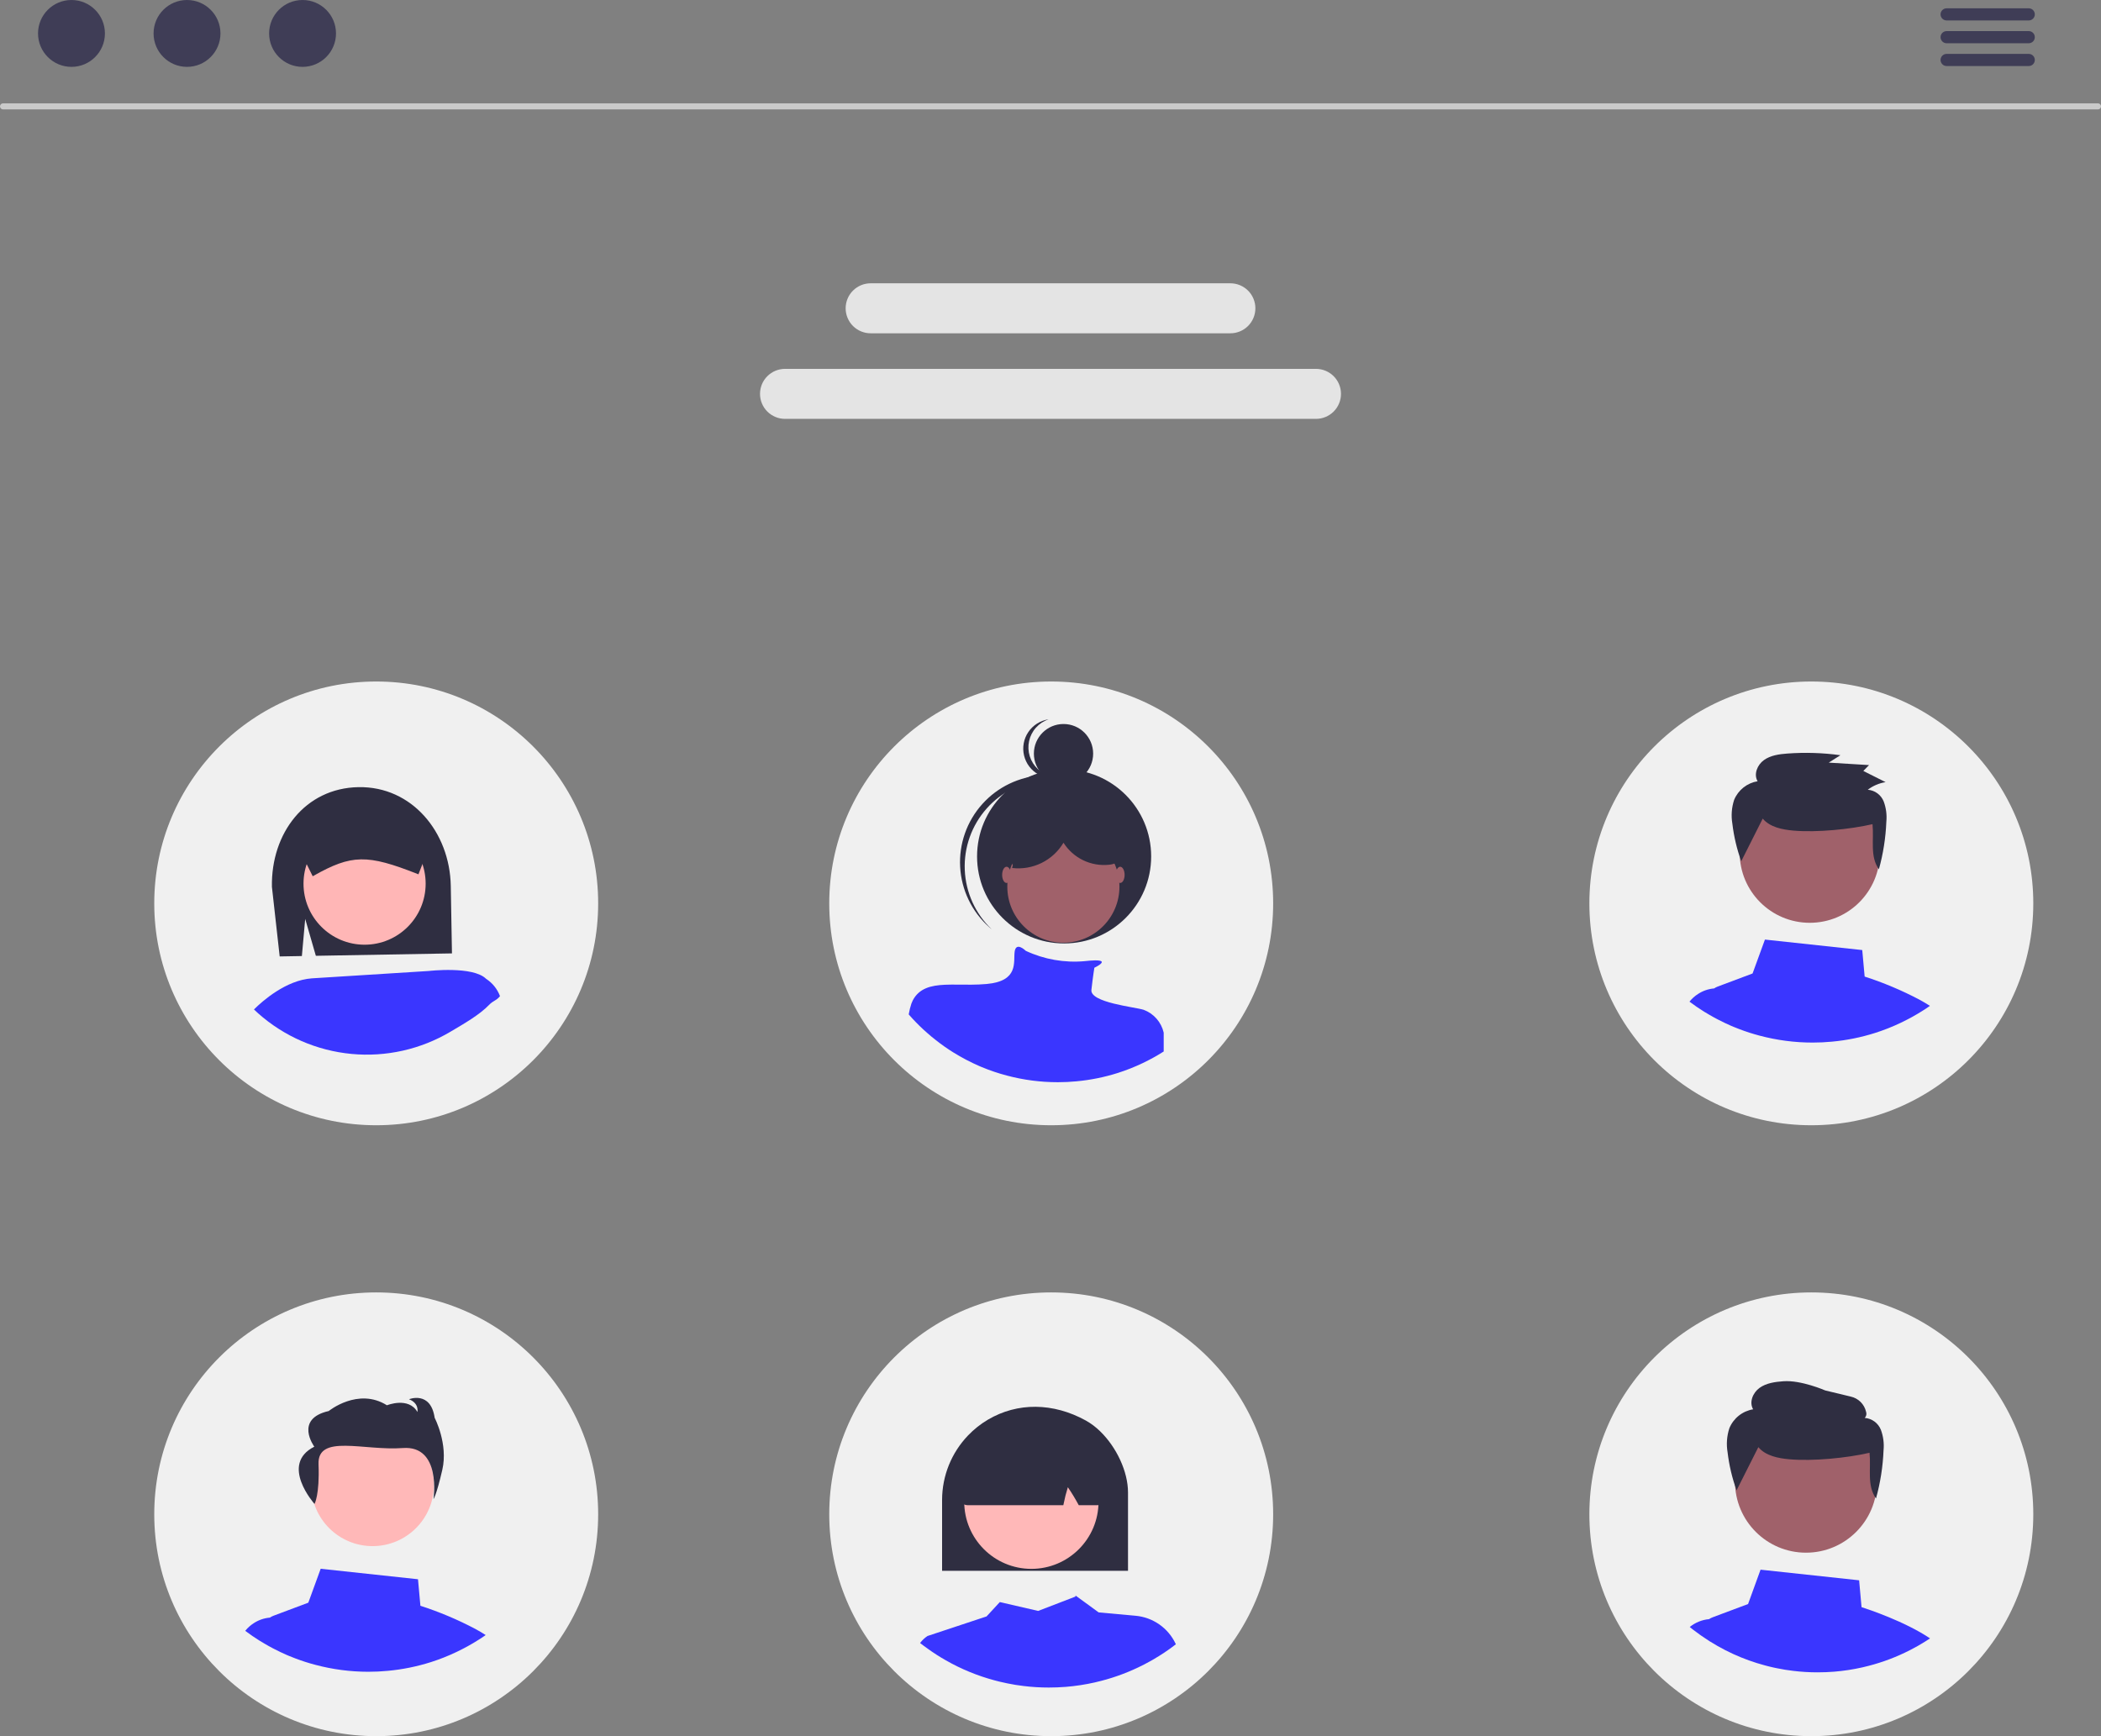 <svg width="559" height="462" viewBox="0 0 559 462" fill="none" xmlns="http://www.w3.org/2000/svg">
<rect x="0" y="0" width="559" height="462" fill="#808080" stroke="none"/>
<g clip-path="url(#clip0_817_7140)">
<path d="M558.191 29.116H0.809C0.594 29.116 0.389 29.031 0.237 28.879C0.085 28.728 0 28.522 0 28.307C0 28.093 0.085 27.887 0.237 27.735C0.389 27.584 0.594 27.499 0.809 27.499H558.191C558.406 27.499 558.611 27.584 558.763 27.735C558.915 27.887 559 28.093 559 28.307C559 28.522 558.915 28.728 558.763 28.879C558.611 29.031 558.406 29.116 558.191 29.116Z" fill="#CACACA"/>
<path d="M19.017 17.793C23.931 17.793 27.916 13.81 27.916 8.897C27.916 3.983 23.931 0 19.017 0C14.102 0 10.118 3.983 10.118 8.897C10.118 13.81 14.102 17.793 19.017 17.793Z" fill="#3F3D56"/>
<path d="M49.758 17.793C54.673 17.793 58.657 13.81 58.657 8.897C58.657 3.983 54.673 0 49.758 0C44.843 0 40.859 3.983 40.859 8.897C40.859 13.81 44.843 17.793 49.758 17.793Z" fill="#3F3D56"/>
<path d="M80.499 17.793C85.414 17.793 89.398 13.81 89.398 8.897C89.398 3.983 85.414 0 80.499 0C75.585 0 71.601 3.983 71.601 8.897C71.601 13.81 75.585 17.793 80.499 17.793Z" fill="#3F3D56"/>
<path d="M350.134 111.462H208.866C207.101 111.462 205.409 110.761 204.161 109.514C202.913 108.266 202.212 106.574 202.212 104.81C202.212 103.046 202.913 101.353 204.161 100.106C205.409 98.858 207.101 98.157 208.866 98.157H350.134C351.899 98.157 353.591 98.858 354.839 100.106C356.087 101.353 356.788 103.046 356.788 104.81C356.788 106.574 356.087 108.266 354.839 109.514C353.591 110.761 351.899 111.462 350.134 111.462Z" fill="#E4E4E4"/>
<path d="M327.357 88.691H231.643C229.879 88.689 228.189 87.987 226.942 86.74C225.696 85.492 224.996 83.801 224.996 82.038C224.996 80.275 225.696 78.584 226.942 77.337C228.189 76.09 229.879 75.388 231.643 75.386H327.357C329.122 75.386 330.814 76.087 332.062 77.334C333.31 78.582 334.011 80.274 334.011 82.038C334.011 83.802 333.31 85.495 332.062 86.742C330.814 87.99 329.122 88.691 327.357 88.691Z" fill="#E4E4E4"/>
<path d="M100.096 299.435C132.711 299.435 159.151 273.001 159.151 240.393C159.151 207.786 132.711 181.352 100.096 181.352C67.481 181.352 41.041 207.786 41.041 240.393C41.041 273.001 67.481 299.435 100.096 299.435Z" fill="#F0F0F0"/>
<path d="M481.931 299.435C514.546 299.435 540.986 273.001 540.986 240.393C540.986 207.786 514.546 181.352 481.931 181.352C449.316 181.352 422.876 207.786 422.876 240.393C422.876 273.001 449.316 299.435 481.931 299.435Z" fill="#F0F0F0"/>
<path d="M279.688 299.435C312.303 299.435 338.743 273.001 338.743 240.393C338.743 207.786 312.303 181.352 279.688 181.352C247.073 181.352 220.633 207.786 220.633 240.393C220.633 273.001 247.073 299.435 279.688 299.435Z" fill="#F0F0F0"/>
<path d="M510.633 265.982C505.979 263.531 501.122 261.487 496.115 259.874L495.476 252.814L469.585 250.025L466.294 259.049L457.002 262.536C456.67 262.662 456.353 262.827 456.059 263.027H456.049C454.527 263.155 453.062 263.662 451.786 264.5C450.921 265.052 450.151 265.742 449.508 266.542C450.765 267.495 452.071 268.379 453.416 269.223L453.476 269.253C453.859 269.488 454.252 269.724 454.644 269.95C455.352 270.372 456.079 270.775 456.806 271.158L457.267 271.393C458.328 271.943 459.409 272.464 460.519 272.945C460.744 273.043 460.99 273.141 461.216 273.24C461.235 273.249 461.245 273.249 461.265 273.259C461.786 273.475 462.306 273.681 462.836 273.878C464.579 274.543 466.356 275.114 468.16 275.587C472.765 276.813 477.51 277.434 482.275 277.433C484.014 277.433 485.733 277.354 487.432 277.187C491.315 276.829 495.148 276.055 498.865 274.88C498.875 274.88 498.885 274.87 498.895 274.87C501.243 274.122 503.537 273.213 505.761 272.15C505.77 272.14 505.79 272.14 505.8 272.13C506.301 271.894 506.782 271.639 507.273 271.393L507.509 271.275C507.902 271.069 508.295 270.863 508.688 270.647C509.67 270.107 510.633 269.537 511.585 268.929C511.85 268.771 512.106 268.604 512.371 268.428C512.744 268.182 513.117 267.927 513.481 267.662C512.568 267.072 511.615 266.513 510.633 265.982Z" fill="#3A36FF"/>
<path d="M481.514 245.561C491.813 245.561 500.161 237.214 500.161 226.918C500.161 216.621 491.813 208.274 481.514 208.274C471.215 208.274 462.866 216.621 462.866 226.918C462.866 237.214 471.215 245.561 481.514 245.561Z" fill="#A0616A"/>
<path d="M468.995 217.837C470.925 220.121 474.192 220.765 477.206 221.03C483.326 221.566 492.225 220.696 498.206 219.315C498.633 223.452 497.469 227.912 499.906 231.314C501.048 227.195 501.712 222.958 501.886 218.686C502.067 216.854 501.828 215.004 501.186 213.278C500.842 212.413 500.263 211.662 499.514 211.109C498.765 210.557 497.876 210.226 496.947 210.154C498.337 209.1 499.964 208.405 501.686 208.129L495.765 205.154L497.285 203.593L486.566 202.937L489.67 200.965C484.998 200.323 480.27 200.174 475.566 200.52C473.381 200.681 471.098 200.989 469.328 202.254C467.558 203.519 466.535 206.034 467.634 207.892C466.258 208.118 464.963 208.691 463.871 209.557C462.779 210.424 461.926 211.554 461.393 212.842C460.72 214.889 460.557 217.07 460.92 219.195C461.324 222.603 462.116 225.954 463.281 229.183L468.995 217.837Z" fill="#2F2E41"/>
<path d="M282.964 208.427C287.318 208.427 290.848 204.898 290.848 200.544C290.848 196.191 287.318 192.661 282.964 192.661C278.609 192.661 275.079 196.191 275.079 200.544C275.079 204.898 278.609 208.427 282.964 208.427Z" fill="#2F2E41"/>
<path d="M276.124 204.645C275.127 203.714 274.389 202.539 273.981 201.237C273.574 199.935 273.512 198.55 273.801 197.216C274.09 195.883 274.72 194.647 275.63 193.63C276.54 192.613 277.698 191.85 278.991 191.414C277.908 191.572 276.869 191.955 275.942 192.536C275.014 193.118 274.218 193.886 273.604 194.792C272.99 195.699 272.572 196.723 272.376 197.799C272.179 198.876 272.21 199.982 272.465 201.046C272.719 202.111 273.193 203.111 273.856 203.982C274.518 204.853 275.355 205.577 276.313 206.107C277.271 206.637 278.329 206.962 279.419 207.061C280.509 207.159 281.608 207.03 282.646 206.681C281.475 206.854 280.281 206.76 279.152 206.408C278.022 206.055 276.987 205.453 276.123 204.645L276.124 204.645Z" fill="#2F2E41"/>
<path d="M283.122 251.052C295.914 251.052 306.284 240.685 306.284 227.897C306.284 215.108 295.914 204.741 283.122 204.741C270.331 204.741 259.961 215.108 259.961 227.897C259.961 240.685 270.331 251.052 283.122 251.052Z" fill="#2F2E41"/>
<path d="M262.518 215.147C266.509 210.66 272.088 207.898 278.076 207.445C284.065 206.992 289.996 208.883 294.617 212.719C294.428 212.538 294.239 212.357 294.044 212.183C289.468 208.085 283.452 205.972 277.319 206.309C271.185 206.646 265.437 209.405 261.338 213.979C257.239 218.553 255.126 224.568 255.463 230.7C255.8 236.832 258.559 242.579 263.135 246.677C263.179 246.716 263.223 246.756 263.267 246.795C263.463 246.969 263.665 247.134 263.867 247.302C259.515 243.163 256.942 237.496 256.691 231.497C256.439 225.497 258.529 219.635 262.519 215.147H262.518Z" fill="#2F2E41"/>
<path d="M282.926 250.856C291.164 250.856 297.843 244.179 297.843 235.942C297.843 227.706 291.164 221.029 282.926 221.029C274.687 221.029 268.009 227.706 268.009 235.942C268.009 244.179 274.687 250.856 282.926 250.856Z" fill="#A0616A"/>
<path d="M309.62 274.8V279.804C308.704 280.389 307.779 280.937 306.834 281.456C306.457 281.664 306.079 281.862 305.701 282.06L305.474 282.174C305.002 282.41 304.539 282.655 304.058 282.882C304.049 282.891 304.029 282.891 304.02 282.901C301.882 283.923 299.677 284.797 297.419 285.516C297.41 285.516 297.4 285.525 297.391 285.525C293.816 286.656 290.131 287.4 286.398 287.744C284.765 287.905 283.112 287.98 281.44 287.98C276.859 287.981 272.297 287.385 267.87 286.205C265.612 285.612 263.397 284.864 261.241 283.967C261.222 283.958 261.212 283.958 261.193 283.949C260.976 283.854 260.74 283.76 260.523 283.665C259.456 283.203 258.417 282.702 257.397 282.174L256.953 281.947C255.867 281.371 254.8 280.767 253.752 280.115L253.695 280.087C252.081 279.082 250.524 277.988 249.03 276.811C248.265 276.226 247.529 275.612 246.811 274.97C246.433 274.649 246.056 274.309 245.697 273.979C244.317 272.705 243.009 271.356 241.777 269.938C241.941 268.954 242.181 267.985 242.495 267.039L242.505 267.03C242.561 266.868 242.627 266.711 242.703 266.558C242.755 266.422 242.815 266.29 242.882 266.161C244.573 262.998 247.633 262.215 251.429 262.045C253.573 261.95 255.943 262.054 258.446 262.026C259.768 262.016 261.137 261.969 262.506 261.846C271.147 261.063 269.58 255.964 269.967 253.217C270.354 250.555 272.753 252.858 272.913 253.009L272.922 253.019C277.812 255.307 283.222 256.255 288.599 255.766C289.524 255.653 290.45 255.587 291.375 255.558C293.812 255.53 293.283 256.229 292.443 256.805C292.035 257.073 291.609 257.313 291.168 257.522C291.168 257.522 290.78 259.883 290.384 263.414C290.006 266.794 301.914 267.964 304.247 268.701H304.256C305.588 269.19 306.776 270.005 307.713 271.07C308.649 272.135 309.305 273.417 309.62 274.8Z" fill="#3A36FF"/>
<path d="M267.812 234.961C268.463 234.961 268.99 233.995 268.99 232.803C268.99 231.611 268.463 230.645 267.812 230.645C267.162 230.645 266.635 231.611 266.635 232.803C266.635 233.995 267.162 234.961 267.812 234.961Z" fill="#A0616A"/>
<path d="M298.041 234.961C298.691 234.961 299.219 233.995 299.219 232.803C299.219 231.611 298.691 230.645 298.041 230.645C297.391 230.645 296.863 231.611 296.863 232.803C296.863 233.995 297.391 234.961 298.041 234.961Z" fill="#A0616A"/>
<path d="M81.203 244.528L84.037 254.342L120.251 253.703L119.934 235.721C119.682 221.487 109.621 209.211 95.384 209.462C81.147 209.713 72.095 221.746 72.346 235.98L74.414 254.512L80.319 254.408L81.203 244.528Z" fill="#2F2E41"/>
<path d="M97.001 251.391C105.975 251.391 113.25 244.118 113.25 235.146C113.25 226.174 105.975 218.901 97.001 218.901C88.028 218.901 80.753 226.174 80.753 235.146C80.753 244.118 88.028 251.391 97.001 251.391Z" fill="#FFB6B6"/>
<path d="M114.789 223.739C114.768 222.495 114.378 221.286 113.67 220.263C113.595 220.158 113.52 220.06 113.445 219.962C112.843 219.194 112.071 218.576 111.191 218.155C110.31 217.734 109.344 217.523 108.368 217.537L96.689 217.747L85.018 217.95C83.346 217.984 81.755 218.678 80.594 219.881C79.433 221.084 78.796 222.698 78.822 224.37L81.601 229.964L83.201 233.178L83.464 233.027C93.565 227.351 97.695 227.276 111.064 232.554L111.334 232.659L112.393 229.949L114.797 223.799L114.789 223.739Z" fill="#2F2E41"/>
<path d="M129.344 260.479C125.859 257.002 114.068 258.384 114.068 258.384L82.945 260.344C76.043 260.854 69.824 266.381 67.571 268.618C67.931 268.971 68.3 269.316 68.676 269.647C75.592 275.792 84.286 279.577 93.498 280.452C102.709 281.327 111.96 279.246 119.91 274.512C123.245 272.523 127.512 270.137 130.185 267.351C131.244 266.255 132.092 266.277 133.031 265.075C132.328 263.187 131.035 261.575 129.344 260.479Z" fill="#3A36FF"/>
<path d="M100.096 462C132.711 462 159.151 435.566 159.151 402.959C159.151 370.351 132.711 343.918 100.096 343.918C67.481 343.918 41.041 370.351 41.041 402.959C41.041 435.566 67.481 462 100.096 462Z" fill="#F0F0F0"/>
<path d="M481.931 462C514.546 462 540.986 435.566 540.986 402.959C540.986 370.351 514.546 343.918 481.931 343.918C449.316 343.918 422.876 370.351 422.876 402.959C422.876 435.566 449.316 462 481.931 462Z" fill="#F0F0F0"/>
<path d="M279.688 462C312.303 462 338.743 435.566 338.743 402.959C338.743 370.351 312.303 343.918 279.688 343.918C247.073 343.918 220.633 370.351 220.633 402.959C220.633 435.566 247.073 462 279.688 462Z" fill="#F0F0F0"/>
<path d="M99.129 411.428C108.146 411.428 115.455 404.12 115.455 395.105C115.455 386.091 108.146 378.783 99.129 378.783C90.112 378.783 82.803 386.091 82.803 395.105C82.803 404.12 90.112 411.428 99.129 411.428Z" fill="#FFB8B8"/>
<path d="M83.684 400.212C83.684 400.212 85.071 397.777 84.749 389.641C84.426 381.505 96.818 386.106 107.173 385.33C117.528 384.554 115.336 398.914 115.336 398.914C115.336 398.914 116.083 398.06 117.682 391.13C119.282 384.199 115.65 377.293 115.65 377.293C114.581 370.011 108.817 372.345 108.817 372.345C111.593 373.425 111.059 375.735 111.059 375.735C108.71 371.616 102.946 373.95 102.946 373.95C95.258 369.127 87.467 375.479 87.467 375.479C78.18 377.586 83.626 384.97 83.626 384.97C74.287 389.689 83.684 400.212 83.684 400.212Z" fill="#2F2E41"/>
<path d="M126.371 433.413C121.718 430.962 116.86 428.918 111.853 427.305L111.214 420.245L85.323 417.456L82.032 426.48L72.74 429.967C72.408 430.093 72.091 430.257 71.797 430.457H71.787C70.266 430.586 68.801 431.093 67.525 431.93C66.659 432.483 65.889 433.173 65.246 433.973C66.503 434.926 67.809 435.809 69.155 436.654L69.214 436.683C69.597 436.919 69.99 437.155 70.383 437.381C71.09 437.803 71.817 438.206 72.544 438.589L73.006 438.824C74.066 439.374 75.147 439.895 76.257 440.376C76.483 440.474 76.729 440.572 76.954 440.67C76.974 440.68 76.984 440.68 77.003 440.69C77.524 440.906 78.044 441.112 78.575 441.309C80.317 441.974 82.094 442.544 83.898 443.017C88.503 444.244 93.248 444.865 98.013 444.864C99.752 444.864 101.471 444.785 103.17 444.618C107.053 444.26 110.886 443.486 114.604 442.31C114.613 442.31 114.624 442.301 114.633 442.301C116.981 441.553 119.276 440.644 121.499 439.58C121.508 439.571 121.528 439.571 121.538 439.561C122.039 439.325 122.52 439.07 123.011 438.824L123.247 438.706C123.64 438.5 124.033 438.294 124.427 438.078C125.409 437.538 126.371 436.968 127.323 436.359C127.588 436.202 127.844 436.035 128.109 435.859C128.482 435.613 128.855 435.358 129.219 435.093C128.306 434.503 127.353 433.944 126.371 433.413Z" fill="#3A36FF"/>
<path d="M302.141 429.96L292.312 429.067L286.43 424.773C286.431 424.764 286.428 424.756 286.423 424.75L286.408 424.757L286.173 424.583L286.142 424.856L276.216 428.673L266.016 426.32L262.487 430.137L246.77 435.349C246.014 435.853 245.349 436.481 244.805 437.208L244.806 437.218C245.466 437.734 246.144 438.243 246.831 438.726C248.389 439.851 250.008 440.89 251.68 441.836C255.75 444.157 260.101 445.944 264.627 447.155C265.037 447.269 265.447 447.375 265.857 447.474C266.57 447.648 267.291 447.815 268.012 447.952C269.469 448.255 270.944 448.493 272.436 448.665C274.63 448.931 276.837 449.063 279.046 449.06C280.557 449.06 282.052 449.001 283.532 448.885C286.131 448.676 288.713 448.283 291.257 447.709C291.348 447.686 291.439 447.671 291.53 447.641C295.427 446.748 299.214 445.43 302.823 443.711C303.377 443.445 303.931 443.172 304.477 442.891C305.821 442.201 307.126 441.457 308.393 440.66C309.349 440.069 310.283 439.439 311.193 438.786C311.755 438.384 312.309 437.975 312.855 437.55L312.796 437.424C311.826 435.358 310.333 433.583 308.463 432.273C306.594 430.964 304.414 430.166 302.141 429.96Z" fill="#3A36FF"/>
<path d="M292.753 380.918C291.606 379.782 290.312 378.805 288.905 378.012C280.216 373.217 270.722 373.134 262.859 377.777C260.905 378.928 259.12 380.346 257.555 381.988C253.143 386.591 250.673 392.715 250.656 399.09V417.997H300.122V397.155C300.122 391.571 297.048 385.106 292.753 380.918Z" fill="#2F2E41"/>
<path d="M274.411 417.481C284.278 417.481 292.277 409.484 292.277 399.62C292.277 389.755 284.278 381.759 274.411 381.759C264.544 381.759 256.546 389.755 256.546 399.62C256.546 409.484 264.544 417.481 274.411 417.481Z" fill="#FFB8B8"/>
<path d="M292.738 383.407C292.701 383.027 292.566 382.663 292.347 382.35C292.128 382.038 291.831 381.787 291.486 381.624C280.307 376.404 268.969 376.54 257.805 382.033H257.601L257.532 382.314C255.331 399.264 255.643 399.636 255.779 399.788C255.994 400.033 256.261 400.227 256.561 400.357C256.836 400.478 257.133 400.54 257.434 400.539H282.918L282.978 400.251C283.274 398.733 283.654 397.234 284.117 395.759C285.132 397.24 286.067 398.775 286.917 400.357L287.023 400.539H291.979C292.073 400.539 292.167 400.531 292.26 400.516C292.772 400.455 293.244 400.209 293.588 399.826C293.724 399.681 294.043 399.333 292.738 383.407Z" fill="#2F2E41"/>
<path d="M495.29 427.668L494.646 420.525L468.419 417.7L465.098 426.84L455.682 430.367C455.341 430.493 455.016 430.659 454.713 430.862C452.833 431.033 451.046 431.759 449.58 432.948C449.795 433.125 450.009 433.295 450.224 433.465C450.268 433.51 450.32 433.547 450.364 433.583C450.963 434.049 451.577 434.508 452.198 434.944C452.361 435.062 452.524 435.181 452.694 435.292C454.058 436.258 455.47 437.154 456.925 437.976C458.315 438.767 459.743 439.497 461.207 440.165C463.897 441.394 466.686 442.396 469.543 443.16C469.942 443.27 470.342 443.374 470.741 443.47C471.436 443.64 472.139 443.803 472.842 443.936C474.262 444.232 475.699 444.463 477.154 444.631C479.291 444.89 481.443 445.019 483.596 445.016C485.068 445.016 486.525 444.959 487.967 444.845C490.501 444.641 493.017 444.258 495.496 443.699C495.585 443.677 495.674 443.662 495.763 443.633C499.561 442.762 503.251 441.478 506.769 439.802C507.309 439.544 507.848 439.277 508.381 439.004C509.69 438.331 510.963 437.606 512.197 436.83C512.641 436.556 513.078 436.275 513.514 435.979C506.806 431.469 497.065 428.237 495.29 427.668Z" fill="#3A36FF"/>
<path d="M480.508 413.176C490.938 413.176 499.394 404.722 499.394 394.294C499.394 383.866 490.938 375.412 480.508 375.412C470.077 375.412 461.621 383.866 461.621 394.294C461.621 404.722 470.077 413.176 480.508 413.176Z" fill="#A0616A"/>
<path d="M467.831 385.095C469.786 387.408 473.094 388.061 476.146 388.326C482.345 388.87 491.358 387.988 497.416 386.59C497.851 390.779 496.67 395.296 499.137 398.743C500.294 394.571 500.967 390.279 501.142 385.953C501.326 384.097 501.084 382.223 500.434 380.475C500.086 379.599 499.499 378.838 498.74 378.279C497.982 377.72 497.081 377.384 496.141 377.311C496.349 377.098 496.491 376.829 496.552 376.538C496.614 376.246 496.591 375.943 496.487 375.664C496.259 374.679 495.757 373.778 495.038 373.066C494.319 372.354 493.413 371.86 492.426 371.641L485.627 370.003C485.627 370.003 479.247 367.206 474.481 367.557C472.268 367.72 469.955 368.031 468.163 369.313C466.37 370.595 465.334 373.141 466.447 375.023C465.054 375.252 463.743 375.832 462.637 376.71C461.531 377.587 460.667 378.732 460.128 380.037C459.445 382.11 459.281 384.319 459.648 386.471C460.057 389.923 460.859 393.317 462.039 396.587L467.831 385.095Z" fill="#2F2E41"/>
<path d="M299.042 224.53C298.469 222.695 297.191 221.162 295.489 220.267C293.8 219.391 291.997 218.757 290.131 218.384C286.869 217.446 283.49 216.983 280.096 217.011C276.711 217.177 273.252 218.345 270.952 220.833C268.653 223.322 267.8 227.273 269.475 230.218L269.29 230.979C271.975 231.298 274.695 230.832 277.12 229.638C279.546 228.444 281.573 226.572 282.956 224.249C284.225 226.253 286.028 227.864 288.162 228.901C290.297 229.938 292.678 230.359 295.038 230.118C295.791 230.057 296.525 229.847 297.196 229.498C297.991 228.973 298.599 228.208 298.931 227.315C299.262 226.422 299.301 225.446 299.042 224.53Z" fill="#2F2E41"/>
<path d="M539.773 5.442H517.93C517.501 5.442 517.09 5.271 516.786 4.968C516.483 4.665 516.312 4.253 516.312 3.824C516.312 3.395 516.483 2.984 516.786 2.68C517.09 2.377 517.501 2.207 517.93 2.207H539.773C540.202 2.207 540.613 2.377 540.917 2.68C541.22 2.984 541.391 3.395 541.391 3.824C541.391 4.253 541.22 4.665 540.917 4.968C540.613 5.271 540.202 5.442 539.773 5.442Z" fill="#3F3D56"/>
<path d="M539.773 11.508H517.93C517.501 11.508 517.09 11.337 516.786 11.034C516.483 10.73 516.312 10.319 516.312 9.89C516.312 9.461 516.483 9.05 516.786 8.746C517.09 8.443 517.501 8.273 517.93 8.273H539.773C540.202 8.273 540.613 8.443 540.917 8.746C541.22 9.05 541.391 9.461 541.391 9.89C541.391 10.319 541.22 10.73 540.917 11.034C540.613 11.337 540.202 11.508 539.773 11.508Z" fill="#3F3D56"/>
<path d="M539.773 17.573H517.93C517.501 17.573 517.09 17.403 516.786 17.1C516.483 16.796 516.312 16.385 516.312 15.956C516.312 15.527 516.483 15.116 516.786 14.812C517.09 14.509 517.501 14.338 517.93 14.338H539.773C540.202 14.338 540.613 14.509 540.917 14.812C541.22 15.116 541.391 15.527 541.391 15.956C541.391 16.385 541.22 16.796 540.917 17.1C540.613 17.403 540.202 17.573 539.773 17.573Z" fill="#3F3D56"/>
</g>
<defs>
<clipPath id="clip0_817_7140">
<rect width="559" height="462" fill="white"/>
</clipPath>
</defs>
</svg>

